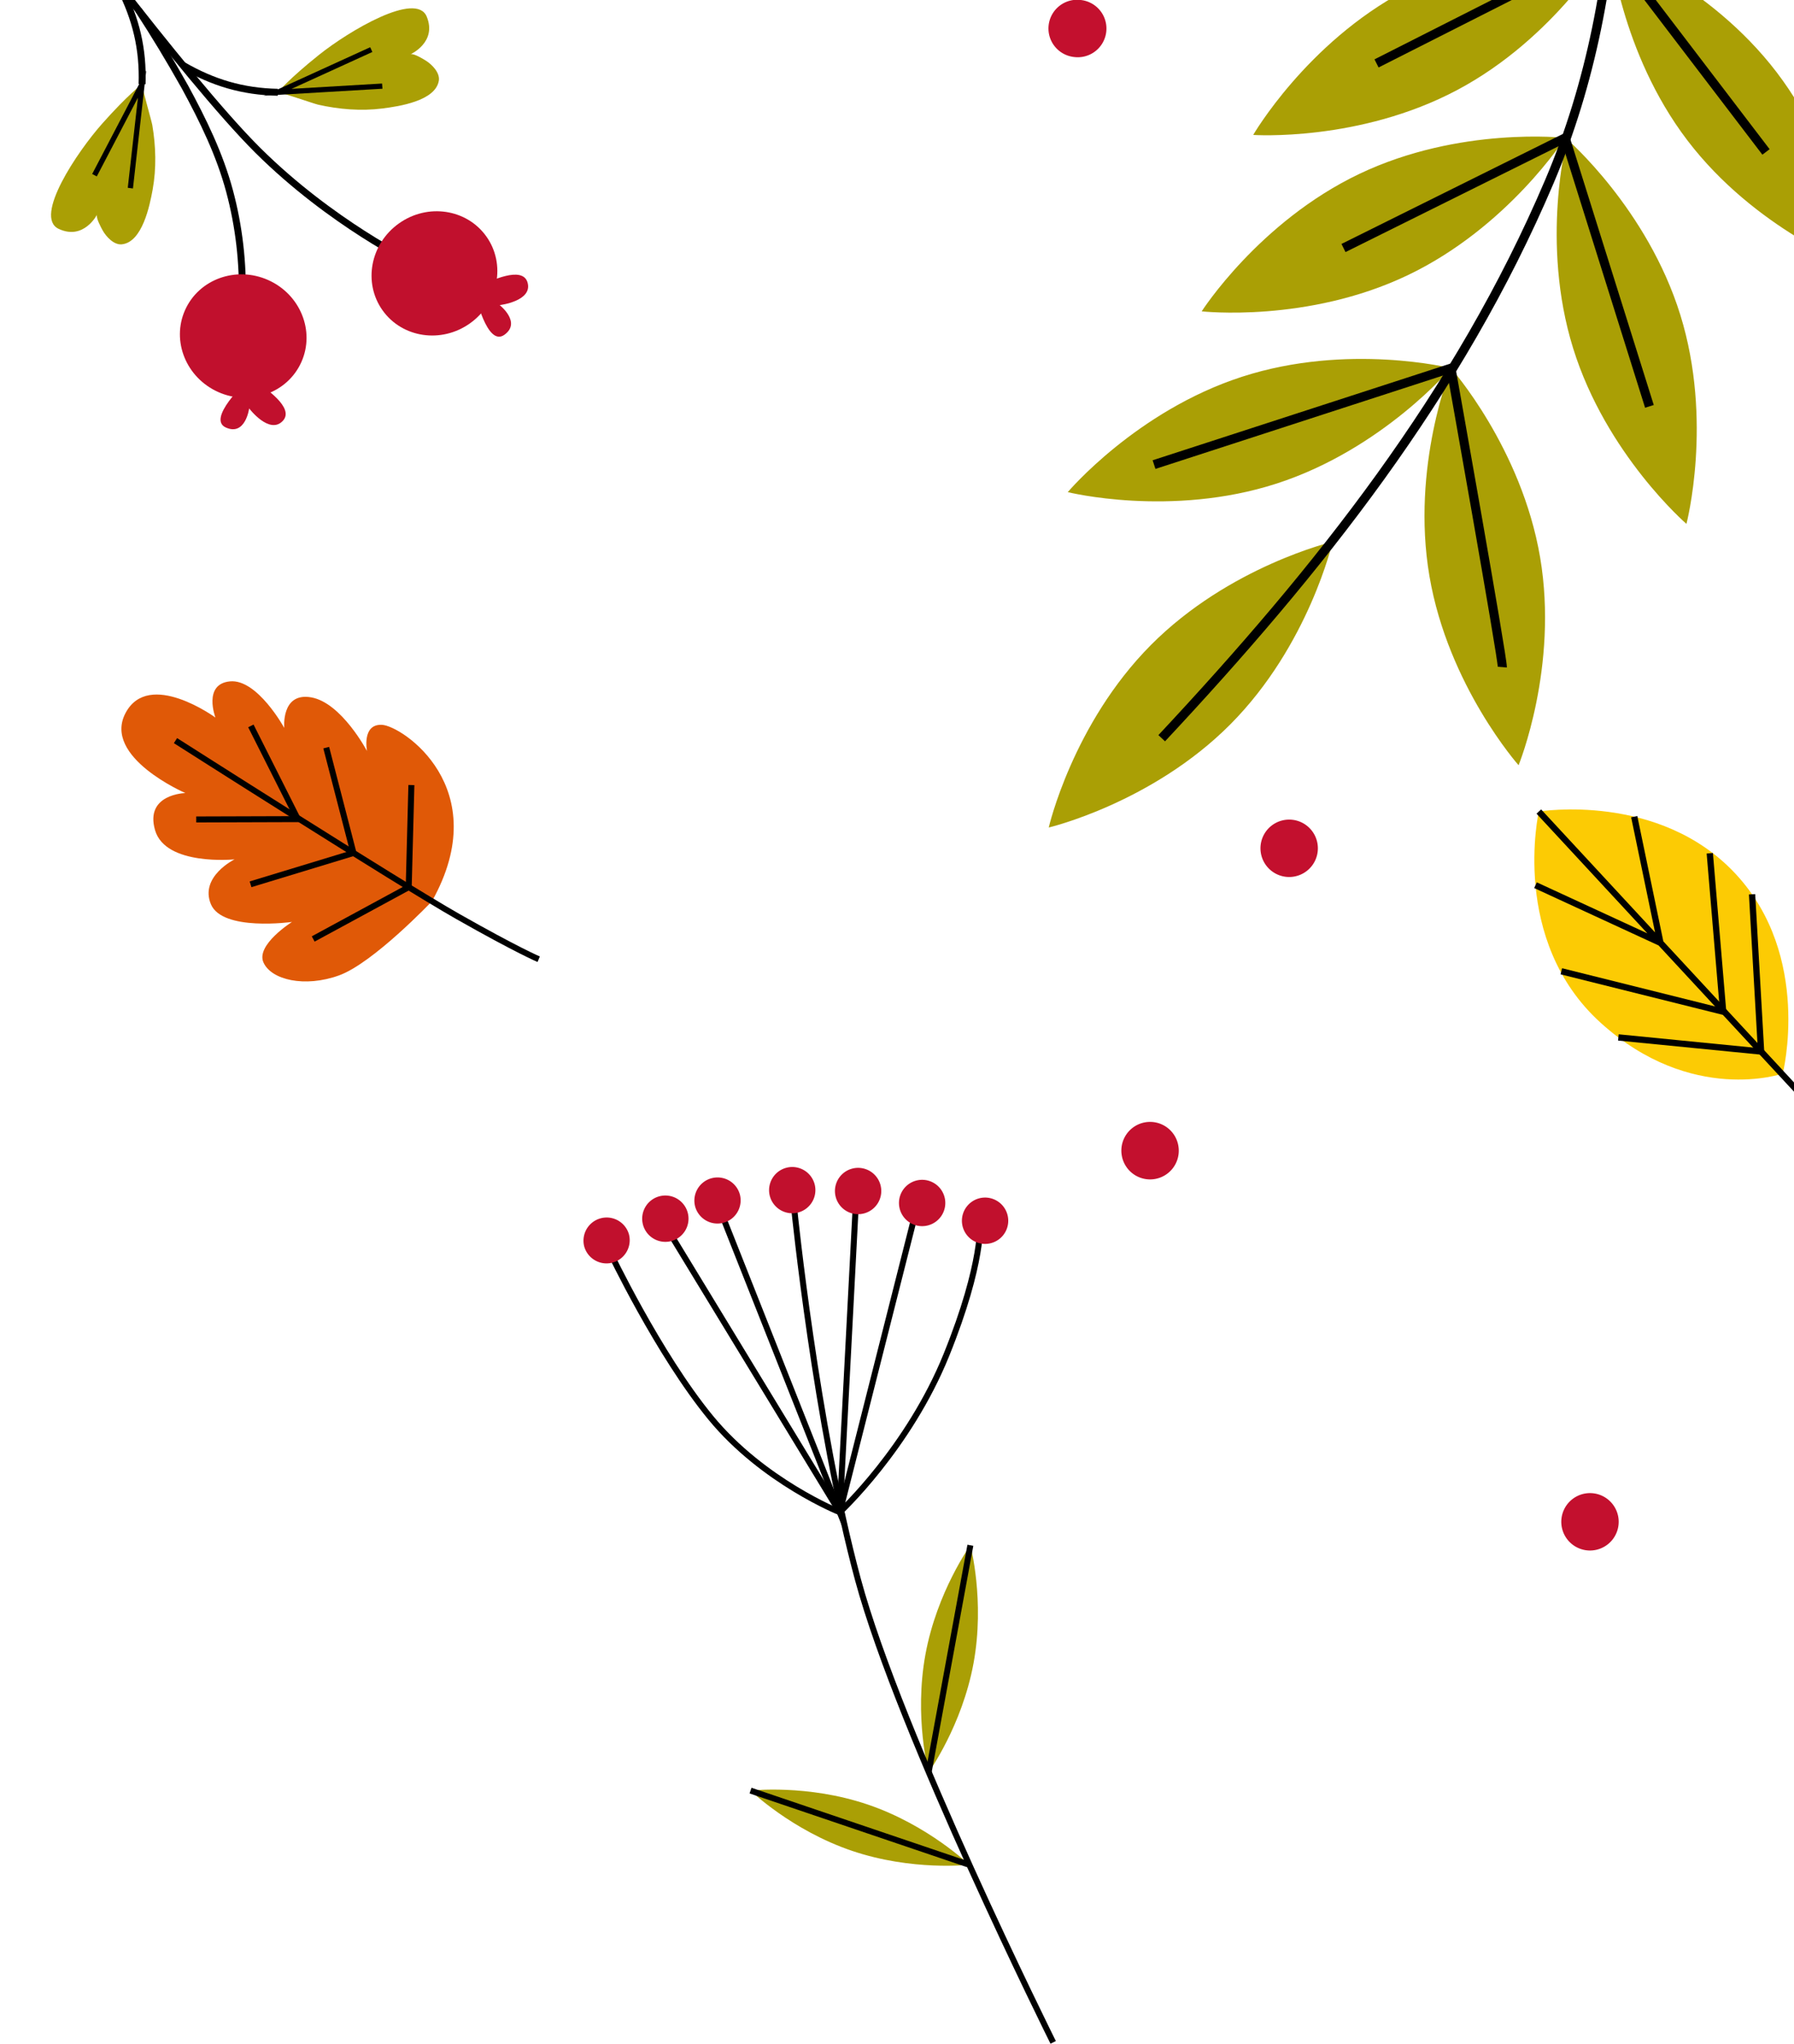 <svg width="532" height="606" fill="none" xmlns="http://www.w3.org/2000/svg"><path d="M128.094 267.231s-17.408 18.328-27.575 21.988c-10.168 3.66-20.097 1.337-22.398-3.863-2.3-5.2 8.463-11.998 8.463-11.998s-20.657 2.9-24.047-5.265c-3.39-8.166 7.021-13.292 7.021-13.292s-20.488 2.077-23.581-8.663c-3.092-10.74 8.996-10.995 8.996-10.995s-24.663-10.638-17.75-23.721c6.911-13.084 26.656 1.331 26.656 1.331s-3.77-9.96 4.338-10.724c8.107-.764 16.082 13.808 16.082 13.808s-1.024-10.634 7.977-9.067c9.001 1.567 16.56 15.92 16.56 15.92s-1.607-8.021 4.377-7.782c5.983.238 33.705 18.703 14.881 52.323Z" fill="#E05907"/><path d="M52.04 219.6s66.103 42.156 83.76 52.167c17.656 10.012 23.945 12.649 23.945 12.649" stroke="#000" stroke-width="1.774" stroke-miterlimit="10"/><path d="m58.188 242.97 30.124-.096-13.918-27.639" stroke="#000" stroke-width="1.774" stroke-miterlimit="10"/><path d="m74.3 262.199 30.524-9.286-8.083-31.231M92.879 278.406l28.321-15.364.796-30.268" stroke="#000" stroke-width="1.774" stroke-miterlimit="10"/><path d="M416.537-2.724c29.119-15.483 60.538-13.338 60.538-13.338s-15.791 27.248-44.909 42.732c-29.118 15.483-60.537 13.338-60.537 13.338s15.789-27.25 44.908-42.732ZM500.41 41.65c-19.992-26.23-22.961-57.581-22.961-57.581s29.445 11.172 49.436 37.4c19.993 26.23 22.961 57.582 22.961 57.582S520.402 67.877 500.41 41.65ZM417.415 81.62c-29.763 14.204-61.06 10.696-61.06 10.696s16.96-26.536 46.723-40.74c29.763-14.204 61.06-10.696 61.06-10.696s-16.959 26.537-46.723 40.74ZM498.29 93.372c9.78 31.495 1.813 61.963 1.813 61.963s-23.825-20.595-33.606-52.091c-9.78-31.495-1.812-61.963-1.812-61.963s23.824 20.597 33.605 52.09ZM378.579 143.378c-31.379 10.15-61.938 2.541-61.938 2.541s20.314-24.065 51.692-34.215c31.378-10.151 61.937-2.542 61.937-2.542s-20.313 24.065-51.691 34.216ZM364.895 214.729C341.651 238.125 311 245.359 311 245.359s7.034-30.697 30.279-54.093c23.243-23.395 53.894-30.629 53.894-30.629s-7.035 30.696-30.278 54.092ZM456.709 165.234c5.537 32.51-6.382 61.66-6.382 61.66s-20.897-23.561-26.434-56.072c-5.537-32.511 6.382-61.661 6.382-61.661s20.897 23.562 26.434 56.073Z" fill="#AA9F05"/><path d="M344.5 218.882c46.498-49.732 88.113-101.918 114.986-165.114 12.241-28.788 18.44-60.972 19.513-92.21l.018-.558" stroke="#000" stroke-width="2.692" stroke-miterlimit="10"/><path d="m342.223 137.754 88.052-28.592s15.415 86.42 15.228 88.647M489.126 120.489l-24.982-79.61-65.738 32.655M523.695 45.05l-46.624-61.112-68.868 34.866" stroke="#000" stroke-width="2.692" stroke-miterlimit="10"/><path d="M528.667 318.321s-26.998 9.391-54.007-15.069c-27.009-24.46-18.332-62.629-18.332-62.629s35.753-5.892 58.423 18.558 13.916 59.14 13.916 59.14Z" fill="#FCCB04"/><path d="m456.328 240.623 94.291 101.791M455.34 262.464l37.054 17.093-7.773-37.414" stroke="#000" stroke-width="1.863" stroke-miterlimit="10"/><path d="m463 287.988 47.989 11.983L507.026 253" stroke="#000" stroke-width="1.863" stroke-miterlimit="10"/><path d="m479.918 307.604 42.323 4.177-2.676-46.617" stroke="#000" stroke-width="1.863" stroke-miterlimit="10"/><path d="M288.696 493.154c-3.42 18.591-13.323 32.351-13.323 32.351s-4.358-16.383-.938-34.974c3.419-18.592 13.323-32.352 13.323-32.352s4.357 16.383.938 34.975Z" fill="#AA9F05"/><path d="m287.76 458.179-12.385 67.325" stroke="#000" stroke-width="1.774" stroke-miterlimit="10"/><path d="M252.652 548.777c17.902 6.071 34.743 4.127 34.743 4.127s-12.184-11.787-30.086-17.858-34.743-4.128-34.743-4.128 12.184 11.788 30.086 17.859Z" fill="#AA9F05"/><path d="m222.566 530.92 64.83 21.984M235.547 358.643s6.444 63.738 18.864 109.683c12.42 45.945 57.899 137.246 57.899 137.246" stroke="#000" stroke-width="1.774" stroke-miterlimit="10"/><path d="m213.5 358.663 35.515 89.707 4.948-94.706" stroke="#000" stroke-width="1.774" stroke-miterlimit="10"/><path d="m198.309 365.066 50.708 83.304 22.604-89.239" stroke="#000" stroke-width="1.774" stroke-miterlimit="10"/><path d="M180.75 371.001s14.451 30.44 30.024 49.378c15.572 18.937 38.246 27.991 38.246 27.991s20.444-18.966 31.631-46.631c11.189-27.665 9.972-39.532 9.972-39.532" stroke="#000" stroke-width="1.774" stroke-miterlimit="10"/><path d="M186.503 365.961a6.87 6.87 0 0 1-13.264 3.585 6.871 6.871 0 0 1 13.264-3.585ZM203.937 359.552a6.871 6.871 0 0 1-4.839 8.424 6.87 6.87 0 1 1 4.839-8.424ZM219.413 354.192a6.87 6.87 0 0 1-13.263 3.586 6.867 6.867 0 0 1 4.839-8.423 6.868 6.868 0 0 1 8.424 4.837ZM241.562 351.079a6.871 6.871 0 0 1-4.839 8.424 6.872 6.872 0 0 1-8.425-4.839 6.87 6.87 0 0 1 13.264-3.585ZM261.064 351.224a6.87 6.87 0 1 1-13.261 3.587 6.87 6.87 0 0 1 13.261-3.587ZM280.085 354.897a6.87 6.87 0 1 1-8.424-4.839 6.87 6.87 0 0 1 8.424 4.839ZM298.72 360.049a6.87 6.87 0 1 1-13.262 3.585 6.87 6.87 0 0 1 13.262-3.585Z" fill="#C1102D"/><path d="M82.371 27.363c.211-.253 10.756 3.399 11.958 3.671 6.159 1.395 12.735 1.94 19.094 1.13 4.781-.609 15.751-2.219 16.711-8.254.374-2.352-2.024-4.776-3.839-5.919-.691-.435-3.677-2.286-4.569-1.89 0 0 7.943-3.527 4.82-11.165-3.123-7.638-23.084 4.25-31.958 11.34-8.872 7.089-12.215 11.085-12.217 11.087ZM42.132 24.934c-.264.198 2.82 10.922 3.028 12.137 1.064 6.225 1.258 12.821.11 19.128-.864 4.742-3.058 15.61-9.134 16.246-2.369.248-4.66-2.276-5.706-4.149-.398-.714-2.087-3.794-1.643-4.664 0 0-3.946 7.743-11.406 4.218-7.46-3.526 5.475-22.824 13.03-31.308 7.551-8.482 11.721-11.608 11.721-11.608Z" fill="#AA9F05"/><path d="M122.553 77.935S98.259 66.224 76.494 44.613C54.729 23.003 9-39 9-39" stroke="#000" stroke-width="2.061" stroke-miterlimit="10"/><path d="M71.83 88.772c.288-10.802-.948-21.65-3.748-32.089-2.93-10.924-7.842-20.96-13.22-30.86l-.175-.311c-4.314-7.677-8.865-15.239-13.683-22.611" stroke="#000" stroke-width="2.061" stroke-miterlimit="10"/><path d="M113.36 25.536c-.916.072-30.989 1.826-30.989 1.826L110.1 14.708" stroke="#000" stroke-width="1.546" stroke-miterlimit="10"/><path d="M82.372 27.363c-10.422-.217-19.175-2.831-28.157-8.023" stroke="#000" stroke-width="2.061" stroke-miterlimit="10"/><path d="M38.657 55.782c.12-.91 3.478-30.848 3.478-30.848L28.02 51.949" stroke="#000" stroke-width="1.546" stroke-miterlimit="10"/><path d="M42.134 24.934c.339-10.419-1.804-19.298-6.509-28.545" stroke="#000" stroke-width="2.061" stroke-miterlimit="10"/><path d="M139.374 95.87c8.499-6.05 10.669-17.584 4.848-25.763-5.822-8.18-17.432-9.905-25.931-3.856-8.499 6.05-10.669 17.584-4.847 25.763 5.822 8.18 17.431 9.906 25.93 3.856Z" fill="#C1102D"/><path d="M142.587 84.57c.064-.017.175-.059.326-.123 2.103-.889 12.041-5.865 13.526-.684 1.592 5.552-8.256 6.704-8.256 6.704s6.541 5.136 1.376 8.812c-5.165 3.676-8.633-12.128-8.633-12.128l1.661-2.581ZM89.383 107.322c4.084-9.172-.333-20.047-9.863-24.29-9.531-4.242-20.567-.246-24.65 8.926-4.084 9.172.333 20.047 9.864 24.289 9.53 4.243 20.567.247 24.65-8.925Z" fill="#C1102D"/><path d="M76.119 113.286c.047.047.14.12.27.218 1.836 1.359 11.173 7.387 7.467 11.3-3.972 4.193-9.97-3.701-9.97-3.701s-1.097 8.244-6.89 5.666c-5.79-2.578 6.056-13.6 6.056-13.6l3.067.117Z" fill="#C1102D"/><path d="M383.37 243.083a8.51 8.51 0 1 1-2.148 16.884 8.51 8.51 0 0 1 2.148-16.884ZM320.585.011a8.51 8.51 0 1 1-2.148 16.883A8.51 8.51 0 1 1 320.585.011ZM472.576 442.781a8.51 8.51 0 1 1-2.148 16.884 8.51 8.51 0 0 1 2.148-16.884ZM342.396 349.593a8.51 8.51 0 0 0 7.054-9.751 8.51 8.51 0 1 0-16.805 2.696 8.51 8.51 0 0 0 9.751 7.055Z" fill="#C3102E"/></svg>